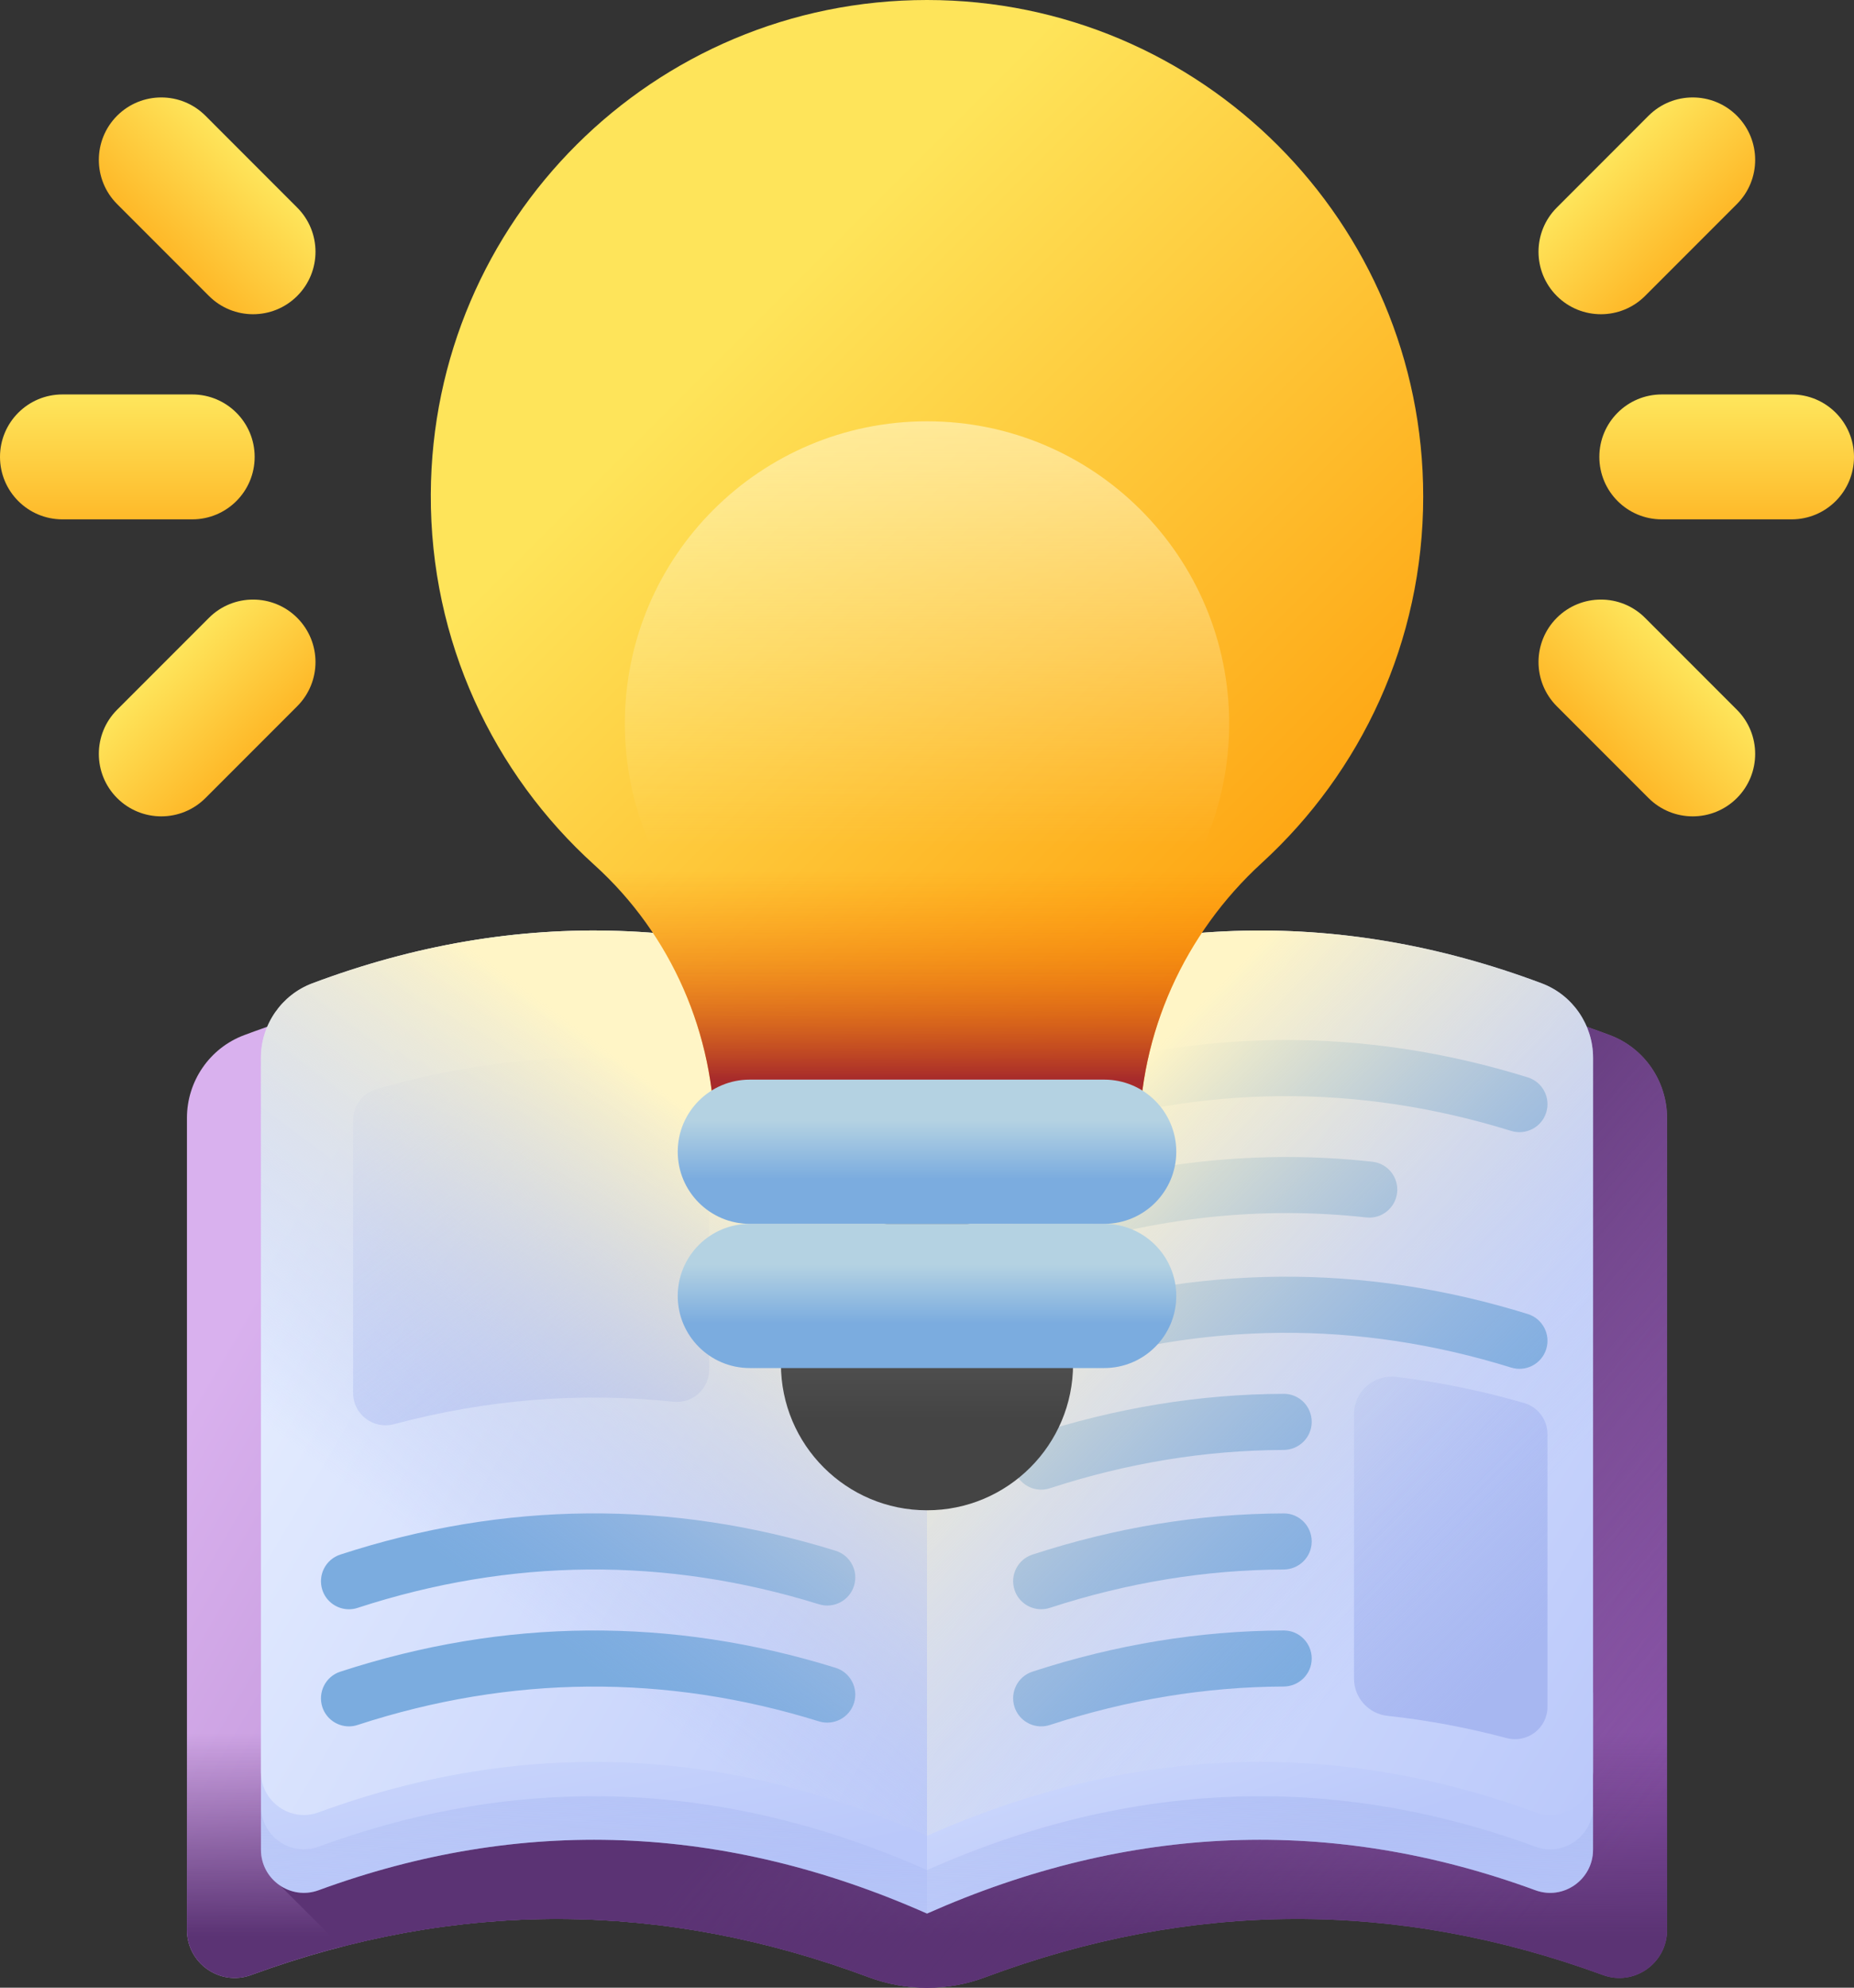 <svg width="42" height="45" viewBox="0 0 42 45" fill="none" xmlns="http://www.w3.org/2000/svg">
<rect x="0" y="0" width="42" height="45" fill="#333333" stroke="none"/>
<path d="M36.469 23.435C31.313 21.503 26.15 21.681 21 23.965V24.795C21 24.763 21 24.486 21 23.965C15.845 21.679 10.682 21.504 5.531 23.435C4.75 23.727 4.235 24.478 4.235 25.311V43.695C4.235 44.446 4.982 44.972 5.687 44.714C10.347 43.006 15.016 43.021 19.68 44.763C20.532 45.081 21.468 45.081 22.32 44.763C26.98 43.022 31.65 43.005 36.314 44.714C37.019 44.972 37.765 44.446 37.765 43.695C37.765 37.709 37.765 31.298 37.765 25.311C37.765 24.478 37.25 23.727 36.469 23.435Z" fill="url(#paint0_linear_4710_369)"/>
<path d="M4.235 43.695C4.235 44.446 4.982 44.972 5.687 44.714C10.347 43.006 15.016 43.021 19.68 44.763C20.532 45.081 21.468 45.081 22.32 44.763C26.98 43.022 31.65 43.005 36.314 44.714C37.019 44.972 37.765 44.446 37.765 43.695C37.765 40.693 37.765 37.584 37.765 34.475H4.235C4.235 37.584 4.235 40.693 4.235 43.695Z" fill="url(#paint1_linear_4710_369)"/>
<path d="M37.764 25.311V43.695C37.764 44.446 37.019 44.972 36.314 44.714C31.649 43.005 26.98 43.022 22.32 44.762C21.468 45.081 20.532 45.081 19.68 44.762C15.7 43.276 11.715 43.048 7.735 44.075L6.315 42.655V23.159C11.207 21.528 16.106 21.795 21 23.965C26.15 21.681 31.312 21.503 36.469 23.434C37.25 23.727 37.764 24.477 37.764 25.311Z" fill="url(#paint2_linear_4710_369)"/>
<path d="M21 39.745V43.322C16.408 41.287 11.807 41.111 7.217 42.794C6.583 43.026 5.912 42.552 5.912 41.877V38.299C5.912 38.974 6.583 39.448 7.217 39.216C11.807 37.534 16.408 37.709 21 39.745Z" fill="url(#paint3_linear_4710_369)"/>
<path d="M36.088 38.299V41.877C36.088 42.552 35.417 43.027 34.783 42.794C30.189 41.11 25.588 41.288 21 43.322V39.745C25.588 37.71 30.189 37.532 34.783 39.216C35.417 39.449 36.088 38.974 36.088 38.299Z" fill="url(#paint4_linear_4710_369)"/>
<path d="M34.783 41.808C30.189 40.125 25.588 40.303 21 42.337C16.408 40.301 11.807 40.126 7.217 41.808C6.583 42.041 5.912 41.567 5.912 40.892V41.877C5.912 42.552 6.583 43.026 7.217 42.794C11.807 41.111 16.408 41.287 21 43.322C25.588 41.288 30.189 41.11 34.783 42.794C35.417 43.027 36.088 42.552 36.088 41.877V40.892C36.088 41.567 35.417 42.042 34.783 41.808Z" fill="url(#paint5_linear_4710_369)"/>
<path d="M5.911 23.95V40.114C5.911 40.789 6.583 41.264 7.217 41.031C11.807 39.349 16.407 39.523 21 41.56C21 35.286 21 29.012 21 22.738C16.361 20.681 11.714 20.523 7.078 22.261C6.375 22.524 5.911 23.2 5.911 23.95Z" fill="url(#paint6_linear_4710_369)"/>
<path d="M21 22.738V41.56C25.589 39.525 30.189 39.347 34.783 41.031C35.417 41.264 36.089 40.789 36.089 40.114C36.089 34.726 36.089 29.338 36.089 23.95C36.089 23.199 35.626 22.524 34.923 22.261C30.282 20.522 25.635 20.683 21 22.738Z" fill="url(#paint7_linear_4710_369)"/>
<path d="M34.529 31.764C33.564 31.485 32.598 31.288 31.632 31.172C31.123 31.112 30.673 31.505 30.673 32.017V38C30.673 38.435 31.001 38.8 31.433 38.846C32.332 38.943 33.231 39.11 34.13 39.349C34.597 39.473 35.056 39.126 35.056 38.643V32.468C35.056 32.142 34.842 31.855 34.529 31.764Z" fill="url(#paint8_linear_4710_369)"/>
<path d="M8.923 32.243C11.033 31.681 13.145 31.512 15.257 31.735C15.689 31.781 16.065 31.442 16.065 31.008V24.785C16.065 24.415 15.789 24.1 15.422 24.058C13.123 23.793 10.824 23.992 8.527 24.657C8.214 24.747 7.999 25.035 7.999 25.361V31.536C7.999 32.019 8.457 32.367 8.923 32.243Z" fill="url(#paint9_linear_4710_369)"/>
<path d="M7.905 36.433C7.638 36.433 7.389 36.263 7.302 35.995C7.194 35.662 7.376 35.303 7.709 35.195C11.431 33.981 15.206 33.952 18.929 35.108C19.264 35.212 19.451 35.567 19.347 35.902C19.243 36.236 18.888 36.424 18.553 36.32C15.086 35.243 11.57 35.271 8.102 36.401C8.037 36.423 7.97 36.433 7.905 36.433Z" fill="#7BACDF"/>
<path d="M7.905 39.084C7.638 39.084 7.389 38.914 7.302 38.646C7.194 38.313 7.376 37.954 7.709 37.846C11.431 36.632 15.206 36.603 18.929 37.758C19.264 37.862 19.451 38.218 19.347 38.553C19.243 38.887 18.888 39.074 18.553 38.971C15.086 37.894 11.569 37.922 8.102 39.052C8.037 39.074 7.97 39.084 7.905 39.084Z" fill="#7BACDF"/>
<path d="M29.715 34.898V34.898C29.715 35.25 29.429 35.532 29.077 35.533C27.308 35.539 25.539 35.829 23.782 36.401C23.717 36.422 23.651 36.432 23.586 36.432C23.319 36.432 23.07 36.262 22.983 35.995C22.873 35.662 23.056 35.304 23.389 35.195C25.278 34.579 27.181 34.268 29.084 34.263C29.433 34.262 29.715 34.549 29.715 34.898Z" fill="#7BACDF"/>
<path d="M29.715 37.548C29.715 37.899 29.429 38.181 29.077 38.182C27.309 38.189 25.539 38.48 23.782 39.053C23.717 39.074 23.651 39.084 23.586 39.084C23.319 39.084 23.07 38.914 22.983 38.646C22.873 38.312 23.056 37.954 23.389 37.845C25.276 37.23 27.181 36.919 29.083 36.913C29.433 36.912 29.715 37.199 29.715 37.548Z" fill="#7BACDF"/>
<path d="M23.586 31.074C23.319 31.074 23.07 30.904 22.983 30.636C22.874 30.303 23.056 29.945 23.389 29.836C27.111 28.623 30.887 28.593 34.61 29.749C34.944 29.853 35.132 30.208 35.028 30.543C34.924 30.878 34.568 31.065 34.233 30.961C30.766 29.885 27.25 29.912 23.782 31.043C23.717 31.064 23.651 31.074 23.586 31.074Z" fill="#7BACDF"/>
<path d="M29.715 32.191V32.191C29.715 32.543 29.429 32.825 29.077 32.826C27.308 32.832 25.539 33.121 23.782 33.694C23.717 33.715 23.651 33.725 23.586 33.725C23.319 33.725 23.07 33.555 22.983 33.288C22.873 32.954 23.056 32.596 23.389 32.487C25.278 31.872 27.181 31.561 29.084 31.556C29.433 31.555 29.715 31.841 29.715 32.191Z" fill="#7BACDF"/>
<path d="M23.586 25.716C23.319 25.716 23.07 25.546 22.983 25.278C22.874 24.945 23.056 24.587 23.389 24.478C27.111 23.264 30.887 23.235 34.61 24.391C34.944 24.495 35.132 24.85 35.028 25.185C34.924 25.52 34.569 25.706 34.233 25.603C30.766 24.527 27.25 24.554 23.782 25.685C23.717 25.706 23.651 25.716 23.586 25.716Z" fill="#7BACDF"/>
<path d="M23.585 28.367C23.318 28.367 23.07 28.197 22.982 27.929C22.874 27.596 23.056 27.237 23.389 27.129C25.941 26.297 28.531 26.018 31.089 26.301C31.437 26.339 31.688 26.653 31.65 27.001C31.611 27.35 31.299 27.601 30.949 27.562C28.573 27.3 26.161 27.56 23.782 28.335C23.717 28.357 23.651 28.367 23.585 28.367Z" fill="#7BACDF"/>
<path d="M5.911 23.95V40.114C5.911 40.789 6.583 41.264 7.217 41.031C11.807 39.349 16.407 39.523 21 41.56C21 35.286 21 29.012 21 22.738C16.361 20.681 11.714 20.523 7.078 22.261C6.375 22.524 5.911 23.2 5.911 23.95Z" fill="url(#paint10_linear_4710_369)"/>
<path d="M21 22.738V41.56C25.588 39.525 30.188 39.347 34.783 41.031C35.417 41.264 36.089 40.789 36.089 40.114C36.089 34.726 36.089 29.338 36.089 23.95C36.089 23.2 35.625 22.524 34.922 22.261C30.282 20.522 25.635 20.683 21 22.738Z" fill="url(#paint11_linear_4710_369)"/>
<path d="M32.241 11.241C32.241 5.033 27.208 8.82394e-05 21 1.16984e-09C14.806 -8.82371e-05 9.789 4.992 9.759 11.186C9.744 14.517 11.177 17.514 13.465 19.582C15.211 21.159 16.191 23.413 16.191 25.765V25.766H25.809C25.809 23.39 26.831 21.14 28.584 19.537C30.831 17.482 32.241 14.526 32.241 11.241Z" fill="url(#paint12_linear_4710_369)"/>
<path d="M11.763 17.648C12.256 18.356 12.827 19.005 13.466 19.582C15.211 21.159 16.191 23.413 16.191 25.765H25.809C25.809 23.389 26.831 21.14 28.585 19.537C29.203 18.971 29.757 18.337 30.236 17.648H11.763Z" fill="url(#paint13_linear_4710_369)"/>
<path d="M21 34.192C22.828 34.192 24.309 32.711 24.309 30.883C24.309 29.056 22.828 27.575 21 27.575C19.173 27.575 17.691 29.056 17.691 30.883C17.691 32.711 19.173 34.192 21 34.192Z" fill="url(#paint14_linear_4710_369)"/>
<path d="M25.015 30.972H16.985C16.084 30.972 15.353 30.241 15.353 29.339C15.353 28.438 16.084 27.707 16.985 27.707H25.015C25.916 27.707 26.647 28.438 26.647 29.339C26.647 30.241 25.916 30.972 25.015 30.972Z" fill="url(#paint15_linear_4710_369)"/>
<path d="M25.015 27.707H16.985C16.084 27.707 15.353 26.976 15.353 26.074C15.353 25.173 16.084 24.442 16.985 24.442H25.015C25.916 24.442 26.647 25.173 26.647 26.074C26.647 26.976 25.916 27.707 25.015 27.707Z" fill="url(#paint16_linear_4710_369)"/>
<path d="M21 23.228C24.78 23.228 27.845 20.163 27.845 16.383C27.845 12.602 24.78 9.538 21 9.538C17.22 9.538 14.155 12.602 14.155 16.383C14.155 20.163 17.22 23.228 21 23.228Z" fill="url(#paint17_linear_4710_369)"/>
<path d="M36.231 10.344C36.231 9.563 36.864 8.93 37.645 8.93H40.586C41.367 8.93 42 9.563 42 10.344C42 11.125 41.367 11.758 40.586 11.758H37.645C36.864 11.758 36.231 11.125 36.231 10.344Z" fill="url(#paint18_linear_4710_369)"/>
<path d="M35.267 6.7C34.715 6.148 34.715 5.252 35.267 4.7L37.346 2.62C37.899 2.068 38.794 2.068 39.347 2.62C39.899 3.173 39.899 4.068 39.347 4.62L37.267 6.7C36.715 7.252 35.819 7.252 35.267 6.7Z" fill="url(#paint19_linear_4710_369)"/>
<path d="M35.267 13.988C35.819 13.436 36.715 13.436 37.267 13.988L39.347 16.068C39.899 16.62 39.899 17.516 39.347 18.068C38.794 18.62 37.899 18.62 37.346 18.068L35.267 15.989C34.715 15.436 34.715 14.541 35.267 13.988Z" fill="url(#paint20_linear_4710_369)"/>
<path d="M5.769 10.344C5.769 9.563 5.136 8.93 4.355 8.93H1.414C0.633 8.93 0 9.563 0 10.344C0 11.125 0.633 11.758 1.414 11.758H4.355C5.136 11.758 5.769 11.125 5.769 10.344Z" fill="url(#paint21_linear_4710_369)"/>
<path d="M6.733 6.7C7.285 6.148 7.285 5.252 6.733 4.7L4.654 2.62C4.101 2.068 3.206 2.068 2.653 2.62C2.101 3.173 2.101 4.068 2.653 4.62L4.733 6.7C5.285 7.252 6.181 7.252 6.733 6.7Z" fill="url(#paint22_linear_4710_369)"/>
<path d="M6.733 13.988C6.181 13.436 5.285 13.436 4.733 13.988L2.653 16.068C2.101 16.62 2.101 17.516 2.653 18.068C3.206 18.62 4.101 18.62 4.654 18.068L6.733 15.989C7.285 15.436 7.285 14.541 6.733 13.988Z" fill="url(#paint23_linear_4710_369)"/>
<defs>
<linearGradient id="paint0_linear_4710_369" x1="7.469" y1="26.307" x2="38.416" y2="44.448" gradientUnits="userSpaceOnUse">
<stop stop-color="#D9B1EE"/>
<stop offset="1" stop-color="#814AA0"/>
</linearGradient>
<linearGradient id="paint1_linear_4710_369" x1="21" y1="39.234" x2="21" y2="43.823" gradientUnits="userSpaceOnUse">
<stop stop-color="#5B3374" stop-opacity="0"/>
<stop offset="1" stop-color="#5B3374"/>
</linearGradient>
<linearGradient id="paint2_linear_4710_369" x1="34.508" y1="44.425" x2="22.696" y2="34.188" gradientUnits="userSpaceOnUse">
<stop stop-color="#5B3374" stop-opacity="0"/>
<stop offset="1" stop-color="#5B3374"/>
</linearGradient>
<linearGradient id="paint3_linear_4710_369" x1="11.614" y1="31.305" x2="13.843" y2="42.868" gradientUnits="userSpaceOnUse">
<stop stop-color="#E6EEFF"/>
<stop offset="1" stop-color="#BAC8FA"/>
</linearGradient>
<linearGradient id="paint4_linear_4710_369" x1="25.733" y1="32.555" x2="29" y2="42.148" gradientUnits="userSpaceOnUse">
<stop stop-color="#E6EEFF"/>
<stop offset="1" stop-color="#BAC8FA"/>
</linearGradient>
<linearGradient id="paint5_linear_4710_369" x1="20.772" y1="46.094" x2="21.343" y2="34.324" gradientUnits="userSpaceOnUse">
<stop stop-color="#A7B7F1" stop-opacity="0"/>
<stop offset="1" stop-color="#A7B7F1"/>
</linearGradient>
<linearGradient id="paint6_linear_4710_369" x1="6.434" y1="27.575" x2="24.647" y2="38.288" gradientUnits="userSpaceOnUse">
<stop stop-color="#E6EEFF"/>
<stop offset="1" stop-color="#BAC8FA"/>
</linearGradient>
<linearGradient id="paint7_linear_4710_369" x1="20.533" y1="27.541" x2="38.101" y2="37.839" gradientUnits="userSpaceOnUse">
<stop stop-color="#E6EEFF"/>
<stop offset="1" stop-color="#BAC8FA"/>
</linearGradient>
<linearGradient id="paint8_linear_4710_369" x1="27.804" y1="30.197" x2="34.77" y2="37.163" gradientUnits="userSpaceOnUse">
<stop stop-color="#A7B7F1" stop-opacity="0"/>
<stop offset="1" stop-color="#A7B7F1"/>
</linearGradient>
<linearGradient id="paint9_linear_4710_369" x1="6.502" y1="20.823" x2="20.998" y2="40.057" gradientUnits="userSpaceOnUse">
<stop stop-color="#A7B7F1" stop-opacity="0"/>
<stop offset="1" stop-color="#A7B7F1"/>
</linearGradient>
<linearGradient id="paint10_linear_4710_369" x1="10.904" y1="35.887" x2="17.728" y2="26.71" gradientUnits="userSpaceOnUse">
<stop stop-color="#A7B7F1" stop-opacity="0"/>
<stop offset="1" stop-color="#FFF5C6"/>
</linearGradient>
<linearGradient id="paint11_linear_4710_369" x1="32.362" y1="36.198" x2="23.017" y2="26.853" gradientUnits="userSpaceOnUse">
<stop stop-color="#A7B7F1" stop-opacity="0"/>
<stop offset="1" stop-color="#FFF5C6"/>
</linearGradient>
<linearGradient id="paint12_linear_4710_369" x1="16.139" y1="8.098" x2="28.363" y2="20.322" gradientUnits="userSpaceOnUse">
<stop stop-color="#FEE45A"/>
<stop offset="1" stop-color="#FEA613"/>
</linearGradient>
<linearGradient id="paint13_linear_4710_369" x1="21" y1="19.706" x2="21" y2="24.43" gradientUnits="userSpaceOnUse">
<stop stop-color="#FE7701" stop-opacity="0"/>
<stop offset="0.185" stop-color="#F87204" stop-opacity="0.185"/>
<stop offset="0.431" stop-color="#E7630C" stop-opacity="0.431"/>
<stop offset="0.711" stop-color="#CB4B19" stop-opacity="0.711"/>
<stop offset="1" stop-color="#A72B2B"/>
</linearGradient>
<linearGradient id="paint14_linear_4710_369" x1="21" y1="29.453" x2="21" y2="32.143" gradientUnits="userSpaceOnUse">
<stop stop-color="#5A5A5A"/>
<stop offset="1" stop-color="#444444"/>
</linearGradient>
<linearGradient id="paint15_linear_4710_369" x1="21" y1="28.633" x2="21" y2="29.961" gradientUnits="userSpaceOnUse">
<stop stop-color="#B4D2E2"/>
<stop offset="1" stop-color="#7BACDF"/>
</linearGradient>
<linearGradient id="paint16_linear_4710_369" x1="21" y1="25.368" x2="21" y2="26.696" gradientUnits="userSpaceOnUse">
<stop stop-color="#B4D2E2"/>
<stop offset="1" stop-color="#7BACDF"/>
</linearGradient>
<linearGradient id="paint17_linear_4710_369" x1="21" y1="19.148" x2="21" y2="3.921" gradientUnits="userSpaceOnUse">
<stop stop-color="#FFF5C6" stop-opacity="0"/>
<stop offset="1" stop-color="#FFF5C6"/>
</linearGradient>
<linearGradient id="paint18_linear_4710_369" x1="39.115" y1="9.077" x2="39.115" y2="13.005" gradientUnits="userSpaceOnUse">
<stop stop-color="#FEE45A"/>
<stop offset="1" stop-color="#FEA613"/>
</linearGradient>
<linearGradient id="paint19_linear_4710_369" x1="36.396" y1="3.645" x2="39.173" y2="6.422" gradientUnits="userSpaceOnUse">
<stop stop-color="#FEE45A"/>
<stop offset="1" stop-color="#FEA613"/>
</linearGradient>
<linearGradient id="paint20_linear_4710_369" x1="38.293" y1="15.095" x2="35.516" y2="17.872" gradientUnits="userSpaceOnUse">
<stop stop-color="#FEE45A"/>
<stop offset="1" stop-color="#FEA613"/>
</linearGradient>
<linearGradient id="paint21_linear_4710_369" x1="2.885" y1="9.077" x2="2.885" y2="13.005" gradientUnits="userSpaceOnUse">
<stop stop-color="#FEE45A"/>
<stop offset="1" stop-color="#FEA613"/>
</linearGradient>
<linearGradient id="paint22_linear_4710_369" x1="5.609" y1="3.645" x2="2.832" y2="6.422" gradientUnits="userSpaceOnUse">
<stop stop-color="#FEE45A"/>
<stop offset="1" stop-color="#FEA613"/>
</linearGradient>
<linearGradient id="paint23_linear_4710_369" x1="3.712" y1="15.095" x2="6.489" y2="17.872" gradientUnits="userSpaceOnUse">
<stop stop-color="#FEE45A"/>
<stop offset="1" stop-color="#FEA613"/>
</linearGradient>
</defs>
</svg>
